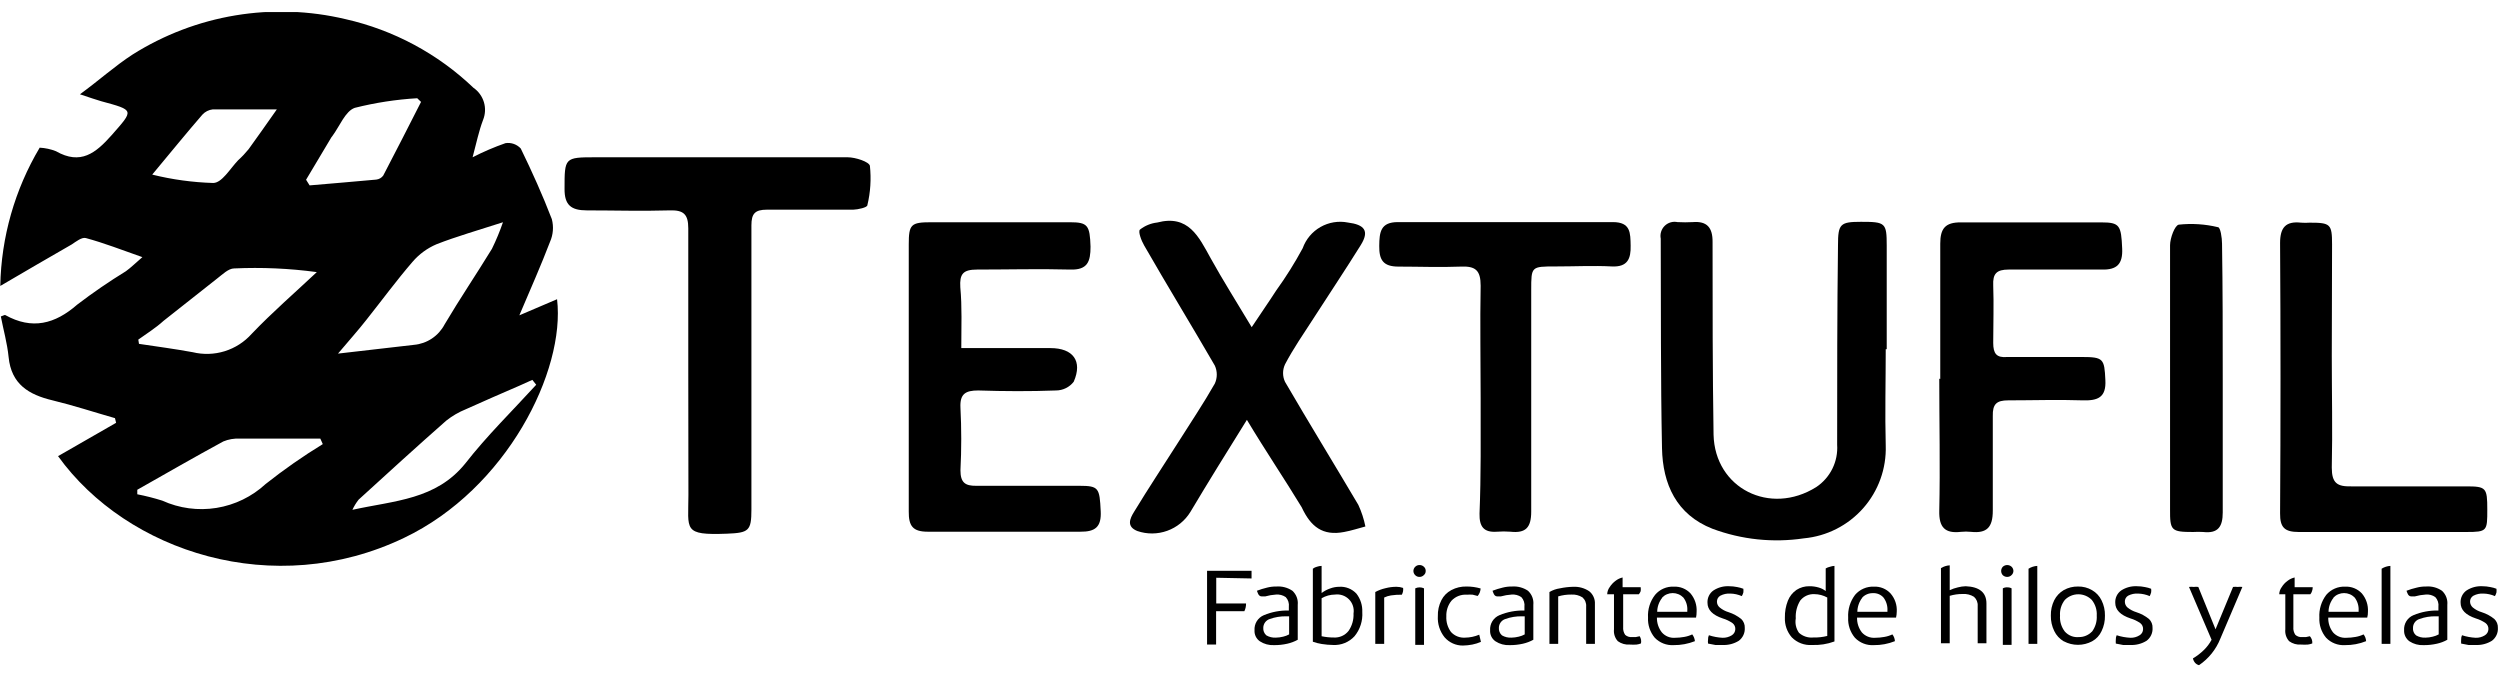 <svg width="177" height="48" viewBox="0 0 177 48" fill="none" xmlns="http://www.w3.org/2000/svg">
<g clip-path="url(#clip0_361_2880)">
<path d="M33.46 11.135C34.213 10.748 34.991 10.414 35.79 10.135C35.987 10.105 36.189 10.124 36.377 10.19C36.566 10.257 36.735 10.368 36.87 10.515C37.67 12.155 38.42 13.825 39.07 15.515C39.211 16.051 39.165 16.619 38.94 17.125C38.31 18.775 37.59 20.395 36.77 22.325L39.44 21.185C40.04 26.245 35.88 34.615 28.6 38.085C19.41 42.485 9 39.085 4.11 32.295L8.22 29.935L8.14 29.605C6.67 29.185 5.21 28.705 3.72 28.345C2.04 27.945 0.8 27.205 0.61 25.285C0.51 24.285 0.24 23.355 0.06 22.405C0.24 22.345 0.33 22.285 0.37 22.305C2.27 23.365 3.89 22.945 5.47 21.565C6.576 20.721 7.724 19.933 8.91 19.205C9.26 18.955 9.56 18.655 10.08 18.205C8.6 17.685 7.37 17.205 6.08 16.855C5.79 16.775 5.37 17.115 5.08 17.305C3.47 18.225 1.87 19.165 0.02 20.245C0.084 16.795 1.046 13.421 2.81 10.455C3.204 10.476 3.593 10.56 3.96 10.705C5.71 11.705 6.78 10.835 7.9 9.575C9.49 7.765 9.54 7.815 7.16 7.165C6.78 7.055 6.41 6.925 5.66 6.675C7.03 5.675 8.13 4.675 9.38 3.865C11.6 2.464 14.077 1.52 16.667 1.089C19.256 0.658 21.906 0.749 24.46 1.355C27.865 2.124 30.997 3.804 33.52 6.215C33.876 6.461 34.137 6.821 34.261 7.235C34.385 7.65 34.363 8.094 34.2 8.495C33.9 9.285 33.74 10.085 33.46 11.135ZM23.93 25.035L29.31 24.415C29.764 24.375 30.201 24.221 30.58 23.967C30.959 23.714 31.269 23.369 31.48 22.965C32.55 21.155 33.73 19.415 34.83 17.615C35.129 17.005 35.389 16.377 35.61 15.735C33.82 16.315 32.33 16.735 30.9 17.295C30.249 17.573 29.671 17.997 29.21 18.535C28.07 19.855 27.03 21.275 25.94 22.645C25.37 23.375 24.74 24.075 23.93 25.035ZM9.79 24.035L9.84 24.345C11.11 24.535 12.38 24.705 13.64 24.935C14.389 25.118 15.174 25.094 15.91 24.865C16.647 24.636 17.307 24.21 17.82 23.635C19.28 22.105 20.89 20.715 22.43 19.265C20.492 19.003 18.534 18.916 16.58 19.005C16.17 19.005 15.75 19.435 15.38 19.715C14.1 20.715 12.86 21.715 11.58 22.715C11.01 23.235 10.37 23.625 9.79 24.045V24.035ZM22.85 31.435L22.68 31.055C20.78 31.055 18.87 31.055 16.97 31.055C16.573 31.033 16.177 31.102 15.81 31.255C13.76 32.365 11.74 33.535 9.72 34.675V34.995C10.318 35.112 10.909 35.262 11.49 35.445C12.691 35.991 14.026 36.17 15.328 35.96C16.63 35.75 17.841 35.16 18.81 34.265C20.099 33.245 21.448 32.304 22.85 31.445V31.435ZM37.96 27.235L37.69 26.895L36.78 27.305C35.51 27.855 34.24 28.405 32.98 28.975C32.48 29.177 32.012 29.45 31.59 29.785C29.5 31.625 27.45 33.495 25.39 35.375C25.216 35.597 25.068 35.839 24.95 36.095C27.95 35.435 30.87 35.385 32.95 32.805C34.47 30.855 36.27 29.095 37.96 27.245V27.235ZM21.67 12.725L21.92 13.125C23.5 12.985 25.07 12.865 26.64 12.715C26.736 12.704 26.829 12.673 26.914 12.625C26.998 12.577 27.071 12.512 27.13 12.435C28.04 10.705 28.92 8.955 29.81 7.215L29.54 6.955C28.049 7.043 26.569 7.27 25.12 7.635C24.45 7.865 24.05 8.935 23.53 9.635C23.509 9.667 23.486 9.697 23.46 9.725L21.67 12.725ZM10.79 12.365C12.198 12.714 13.64 12.911 15.09 12.955C15.71 12.955 16.28 11.955 16.86 11.345C17.127 11.105 17.374 10.844 17.6 10.565C18.21 9.735 18.79 8.885 19.6 7.745C17.82 7.745 16.44 7.745 15.06 7.745C14.78 7.776 14.521 7.908 14.33 8.115C13.22 9.395 12.14 10.725 10.79 12.345V12.365Z" fill="black"/>
<path d="M48.73 26.225C48.73 22.875 48.73 19.515 48.73 16.165C48.73 15.165 48.39 14.865 47.42 14.895C45.42 14.955 43.5 14.895 41.55 14.895C40.43 14.895 39.96 14.515 39.97 13.365C39.97 11.165 39.97 11.135 42.15 11.135C48.15 11.135 54.06 11.135 60.01 11.135C60.57 11.135 61.54 11.455 61.59 11.745C61.689 12.675 61.629 13.615 61.41 14.525C61.41 14.695 60.73 14.835 60.41 14.845C58.41 14.845 56.33 14.845 54.3 14.845C53.45 14.845 53.2 15.125 53.2 15.955C53.2 22.665 53.2 29.375 53.2 36.085C53.2 37.585 53.01 37.725 51.47 37.785C48.32 37.905 48.74 37.515 48.74 35.045L48.73 26.225Z" fill="black"/>
<path d="M133.51 24.725C133.51 26.995 133.45 29.275 133.51 31.545C133.563 33.173 132.992 34.76 131.914 35.981C130.836 37.202 129.332 37.965 127.71 38.115C125.531 38.44 123.304 38.206 121.24 37.435C118.69 36.435 117.72 34.275 117.67 31.735C117.57 26.795 117.6 21.845 117.58 16.895C117.548 16.733 117.557 16.565 117.606 16.407C117.655 16.249 117.742 16.106 117.86 15.99C117.978 15.874 118.123 15.789 118.282 15.743C118.441 15.697 118.608 15.691 118.77 15.725C119.13 15.745 119.49 15.745 119.85 15.725C120.85 15.645 121.26 16.105 121.25 17.135C121.25 21.685 121.25 26.235 121.32 30.775C121.41 34.575 125.32 36.535 128.59 34.485C129.079 34.159 129.473 33.71 129.733 33.184C129.993 32.657 130.109 32.071 130.07 31.485C130.07 26.775 130.07 22.065 130.13 17.365C130.13 15.855 130.28 15.705 131.76 15.705C133.49 15.705 133.58 15.775 133.58 17.385V24.725H133.51Z" fill="black"/>
<path d="M68.06 24.645H74.37C75.98 24.645 76.66 25.565 76.02 27.025C75.873 27.217 75.683 27.372 75.467 27.479C75.25 27.587 75.012 27.643 74.77 27.645C72.94 27.715 71.1 27.705 69.26 27.645C68.37 27.645 67.95 27.875 68 28.865C68.075 30.341 68.075 31.819 68 33.295C68 34.165 68.33 34.405 69.12 34.395C71.56 34.395 74 34.395 76.43 34.395C77.8 34.395 77.85 34.555 77.93 36.185C77.99 37.315 77.54 37.655 76.48 37.645C72.88 37.645 69.29 37.645 65.69 37.645C64.63 37.645 64.33 37.245 64.34 36.215C64.34 29.915 64.34 23.605 64.34 17.305C64.34 15.885 64.49 15.735 65.93 15.735H75.75C77.02 15.735 77.16 15.955 77.21 17.465C77.21 18.525 77 19.125 75.77 19.085C73.58 19.025 71.38 19.085 69.18 19.085C68.18 19.085 67.93 19.395 67.99 20.345C68.12 21.725 68.06 23.105 68.06 24.645Z" fill="black"/>
<path d="M88.28 29.725C86.83 32.055 85.53 34.145 84.28 36.245C83.901 36.864 83.321 37.336 82.638 37.581C81.954 37.827 81.207 37.832 80.52 37.595C79.75 37.285 79.98 36.735 80.3 36.225C81.3 34.575 82.39 32.935 83.43 31.295C84.3 29.915 85.21 28.565 86.01 27.155C86.101 26.956 86.148 26.739 86.148 26.52C86.148 26.301 86.101 26.084 86.01 25.885C84.36 23.035 82.64 20.225 81.01 17.385C80.81 17.045 80.56 16.385 80.71 16.255C81.062 15.978 81.485 15.805 81.93 15.755C84.14 15.175 84.87 16.755 85.71 18.275C86.55 19.795 87.56 21.395 88.62 23.165C89.28 22.165 89.83 21.385 90.35 20.575C91.041 19.617 91.669 18.615 92.23 17.575C92.457 16.939 92.905 16.405 93.492 16.071C94.079 15.737 94.767 15.625 95.43 15.755C96.61 15.905 96.97 16.345 96.34 17.355C95.25 19.105 94.1 20.825 92.98 22.565C92.29 23.635 91.56 24.685 90.98 25.795C90.888 25.989 90.841 26.201 90.841 26.415C90.841 26.629 90.888 26.841 90.98 27.035C92.68 29.955 94.45 32.835 96.17 35.745C96.396 36.234 96.564 36.747 96.67 37.275C96.17 37.405 95.67 37.575 95.16 37.665C93.65 37.955 92.8 37.295 92.16 35.915C90.91 33.855 89.61 31.945 88.28 29.725Z" fill="black"/>
<path d="M137.37 26.825C137.37 23.635 137.37 20.445 137.37 17.245C137.37 16.185 137.72 15.735 138.83 15.745C142.14 15.745 145.46 15.745 148.77 15.745C150.08 15.745 150.18 15.955 150.25 17.595C150.3 18.695 149.88 19.115 148.8 19.085C146.6 19.085 144.4 19.085 142.21 19.085C141.36 19.085 141.08 19.375 141.12 20.205C141.17 21.555 141.12 22.915 141.12 24.275C141.12 25.035 141.35 25.345 142.12 25.275C143.88 25.275 145.64 25.275 147.39 25.275C148.93 25.275 148.99 25.405 149.06 26.905C149.13 28.145 148.52 28.375 147.46 28.345C145.7 28.285 143.94 28.345 142.18 28.345C141.35 28.345 141.07 28.615 141.09 29.455C141.09 31.685 141.09 33.925 141.09 36.155C141.09 37.335 140.67 37.775 139.55 37.655C139.311 37.63 139.069 37.63 138.83 37.655C137.7 37.785 137.27 37.335 137.3 36.155C137.37 33.045 137.3 29.935 137.3 26.815L137.37 26.825Z" fill="black"/>
<path d="M104.83 28.225C104.83 25.555 104.78 22.875 104.83 20.225C104.83 19.125 104.45 18.835 103.44 18.875C101.97 18.935 100.44 18.875 99.01 18.875C97.92 18.875 97.64 18.395 97.65 17.415C97.66 16.435 97.74 15.725 98.97 15.725C104.037 15.725 109.11 15.725 114.19 15.725C115.46 15.725 115.43 16.495 115.45 17.395C115.47 18.295 115.25 18.915 114.13 18.865C112.82 18.795 111.5 18.865 110.13 18.865C108.41 18.865 108.41 18.865 108.41 20.535C108.41 25.765 108.41 30.995 108.41 36.225C108.41 37.355 108.02 37.765 106.94 37.645C106.624 37.62 106.306 37.62 105.99 37.645C105.05 37.715 104.73 37.285 104.75 36.365C104.86 33.655 104.83 30.945 104.83 28.225Z" fill="black"/>
<path d="M165.09 25.205C165.09 27.835 165.15 30.475 165.09 33.105C165.09 34.215 165.48 34.455 166.47 34.435C169.19 34.435 171.9 34.435 174.61 34.435C176.02 34.435 176.1 34.535 176.1 36.065C176.1 37.595 176.1 37.665 174.61 37.665C170.61 37.665 166.7 37.665 162.75 37.665C161.75 37.665 161.42 37.345 161.43 36.345C161.47 29.965 161.47 23.585 161.43 17.205C161.43 16.105 161.83 15.645 162.92 15.765C163.12 15.78 163.32 15.78 163.52 15.765C165 15.765 165.11 15.865 165.11 17.305L165.09 25.205Z" fill="black"/>
<path d="M157.37 26.825C157.37 29.985 157.37 33.135 157.37 36.285C157.37 37.285 157.04 37.785 155.99 37.665C155.75 37.65 155.51 37.65 155.27 37.665C153.72 37.665 153.63 37.565 153.64 36.055C153.64 29.825 153.64 23.595 153.64 17.365C153.64 16.855 153.98 15.945 154.26 15.905C155.187 15.805 156.124 15.866 157.03 16.085C157.21 16.085 157.32 16.845 157.32 17.255C157.37 20.445 157.37 23.635 157.37 26.825Z" fill="black"/>
<path d="M86.11 40.905V42.725H88.22C88.224 42.915 88.183 43.104 88.1 43.275H86.1V45.635H85.46V40.415H88.61V40.955L86.11 40.905Z" fill="black"/>
<path d="M91.5 41.825C91.637 41.95 91.743 42.106 91.809 42.28C91.875 42.453 91.899 42.64 91.88 42.825V45.295C91.648 45.423 91.399 45.517 91.14 45.575C90.832 45.645 90.516 45.679 90.2 45.675C89.847 45.693 89.496 45.599 89.2 45.405C89.075 45.319 88.974 45.202 88.907 45.065C88.841 44.928 88.811 44.777 88.82 44.625C88.805 44.4 88.86 44.176 88.978 43.984C89.097 43.792 89.272 43.642 89.48 43.555C90.04 43.321 90.643 43.209 91.25 43.225V42.965C91.266 42.841 91.255 42.715 91.217 42.595C91.179 42.476 91.115 42.367 91.03 42.275C90.828 42.137 90.584 42.074 90.34 42.095C90.083 42.111 89.828 42.155 89.58 42.225H89.32C89.2 42.225 89.11 42.145 89.05 41.985L88.99 41.825C89.222 41.736 89.459 41.662 89.7 41.605C89.919 41.548 90.144 41.521 90.37 41.525C90.77 41.496 91.168 41.601 91.5 41.825ZM90.85 45.075C90.997 45.042 91.138 44.988 91.27 44.915V43.635H91.07C90.672 43.626 90.275 43.691 89.9 43.825C89.766 43.867 89.65 43.952 89.567 44.065C89.484 44.178 89.44 44.315 89.44 44.455C89.433 44.554 89.449 44.654 89.487 44.746C89.525 44.838 89.585 44.92 89.66 44.985C89.863 45.103 90.096 45.158 90.33 45.145C90.505 45.143 90.68 45.119 90.85 45.075Z" fill="black"/>
<path d="M96.04 42.035C96.325 42.407 96.47 42.867 96.45 43.335C96.491 43.954 96.294 44.566 95.9 45.045C95.709 45.253 95.475 45.416 95.214 45.523C94.953 45.631 94.672 45.679 94.39 45.665C94.119 45.661 93.848 45.638 93.58 45.595C93.366 45.561 93.155 45.508 92.95 45.435V40.265C93.035 40.197 93.134 40.149 93.24 40.125C93.346 40.088 93.458 40.068 93.57 40.065V41.985C93.752 41.847 93.954 41.739 94.17 41.665C94.371 41.588 94.585 41.548 94.8 41.545C95.03 41.528 95.261 41.563 95.476 41.648C95.691 41.733 95.884 41.865 96.04 42.035ZM95.48 44.665C95.728 44.304 95.851 43.872 95.83 43.435C95.858 43.255 95.844 43.071 95.788 42.898C95.733 42.725 95.638 42.567 95.511 42.437C95.383 42.307 95.228 42.208 95.056 42.149C94.884 42.09 94.7 42.071 94.52 42.095C94.186 42.097 93.859 42.187 93.57 42.355V45.045C93.853 45.106 94.141 45.136 94.43 45.135C94.63 45.148 94.83 45.112 95.013 45.03C95.196 44.948 95.356 44.823 95.48 44.665Z" fill="black"/>
<path d="M99.25 42.105C98.992 42.101 98.735 42.118 98.48 42.155C98.313 42.181 98.152 42.231 98 42.305V45.585H97.37V41.915C97.597 41.792 97.839 41.702 98.09 41.645C98.345 41.579 98.607 41.545 98.87 41.545C99.03 41.545 99.189 41.572 99.34 41.625C99.363 41.791 99.331 41.959 99.25 42.105Z" fill="black"/>
<path d="M100.2 40.725C100.159 40.687 100.126 40.64 100.104 40.589C100.081 40.537 100.069 40.481 100.069 40.425C100.069 40.369 100.081 40.313 100.104 40.261C100.126 40.21 100.159 40.163 100.2 40.125C100.239 40.086 100.286 40.055 100.338 40.034C100.389 40.014 100.444 40.004 100.5 40.005C100.557 40.003 100.614 40.013 100.667 40.034C100.72 40.054 100.769 40.085 100.81 40.125C100.853 40.162 100.886 40.208 100.909 40.26C100.931 40.312 100.942 40.368 100.94 40.425C100.941 40.48 100.93 40.535 100.908 40.585C100.885 40.635 100.852 40.679 100.81 40.715C100.77 40.757 100.722 40.79 100.669 40.812C100.615 40.835 100.558 40.846 100.5 40.845C100.444 40.846 100.389 40.836 100.338 40.816C100.286 40.795 100.239 40.764 100.2 40.725ZM100.2 41.655C100.297 41.609 100.403 41.585 100.51 41.585C100.617 41.585 100.723 41.609 100.82 41.655V45.655H100.2V41.655Z" fill="black"/>
<path d="M102.28 45.125C101.939 44.702 101.767 44.167 101.8 43.625C101.787 43.233 101.873 42.845 102.05 42.495C102.205 42.187 102.454 41.935 102.76 41.775C103.089 41.601 103.458 41.515 103.83 41.525C104.168 41.523 104.505 41.57 104.83 41.665C104.821 41.768 104.797 41.869 104.76 41.965C104.724 42.048 104.677 42.125 104.62 42.195L104.27 42.105C104.137 42.092 104.003 42.092 103.87 42.105C103.664 42.088 103.458 42.118 103.265 42.192C103.073 42.267 102.9 42.384 102.76 42.535C102.512 42.847 102.384 43.237 102.4 43.635C102.378 44.032 102.494 44.425 102.73 44.745C102.856 44.883 103.011 44.99 103.184 45.059C103.357 45.129 103.544 45.158 103.73 45.145C104.074 45.141 104.413 45.069 104.73 44.935L104.85 45.445C104.654 45.529 104.449 45.593 104.24 45.635C104.019 45.678 103.795 45.701 103.57 45.705C103.326 45.707 103.084 45.656 102.862 45.556C102.639 45.455 102.441 45.309 102.28 45.125Z" fill="black"/>
<path d="M108.18 41.825C108.317 41.95 108.423 42.106 108.489 42.28C108.555 42.453 108.579 42.64 108.56 42.825V45.295C108.328 45.423 108.079 45.517 107.82 45.575C107.512 45.645 107.196 45.679 106.88 45.675C106.526 45.693 106.176 45.599 105.88 45.405C105.755 45.319 105.654 45.202 105.587 45.065C105.521 44.928 105.491 44.777 105.5 44.625C105.485 44.4 105.54 44.176 105.658 43.984C105.777 43.792 105.952 43.642 106.16 43.555C106.72 43.321 107.323 43.209 107.93 43.225V42.965C107.946 42.841 107.935 42.715 107.897 42.595C107.859 42.476 107.795 42.367 107.71 42.275C107.508 42.137 107.264 42.074 107.02 42.095C106.763 42.111 106.508 42.155 106.26 42.225H106C105.88 42.225 105.79 42.145 105.73 41.985L105.67 41.825C105.901 41.736 106.139 41.662 106.38 41.605C106.599 41.548 106.824 41.521 107.05 41.525C107.45 41.496 107.847 41.601 108.18 41.825ZM107.53 45.075C107.677 45.042 107.818 44.988 107.95 44.915V43.635H107.75C107.352 43.626 106.955 43.691 106.58 43.825C106.446 43.867 106.33 43.952 106.247 44.065C106.164 44.178 106.12 44.315 106.12 44.455C106.113 44.554 106.129 44.654 106.167 44.746C106.205 44.838 106.265 44.92 106.34 44.985C106.543 45.103 106.776 45.158 107.01 45.145C107.185 45.142 107.36 45.118 107.53 45.075Z" fill="black"/>
<path d="M112.51 41.855C112.647 41.962 112.755 42.101 112.826 42.26C112.898 42.418 112.93 42.592 112.92 42.765V45.585H112.3V42.945C112.31 42.824 112.291 42.702 112.246 42.59C112.201 42.477 112.13 42.376 112.04 42.295C111.802 42.145 111.521 42.075 111.24 42.095C110.929 42.092 110.618 42.136 110.32 42.225V45.585H109.7V41.915C109.927 41.78 110.179 41.692 110.44 41.655C110.749 41.589 111.064 41.552 111.38 41.545C111.78 41.525 112.176 41.633 112.51 41.855Z" fill="black"/>
<path d="M116.18 45.555C116.081 45.596 115.977 45.623 115.87 45.635C115.714 45.646 115.557 45.646 115.4 45.635C115.094 45.661 114.789 45.576 114.54 45.395C114.438 45.282 114.362 45.149 114.315 45.004C114.269 44.859 114.253 44.706 114.27 44.555V42.075H113.79C113.794 41.895 113.854 41.72 113.96 41.575C114.074 41.396 114.219 41.24 114.39 41.115C114.535 41.004 114.702 40.926 114.88 40.885V41.575H116.16C116.173 41.668 116.173 41.762 116.16 41.855C116.13 41.935 116.086 42.01 116.03 42.075H114.92V44.395C114.902 44.589 114.952 44.783 115.06 44.945C115.126 45.005 115.203 45.05 115.288 45.077C115.372 45.105 115.462 45.114 115.55 45.105H115.81L116.09 45.045C116.186 45.197 116.218 45.38 116.18 45.555Z" fill="black"/>
<path d="M120.08 43.725H117.31C117.302 44.105 117.426 44.476 117.66 44.775C117.775 44.906 117.919 45.009 118.08 45.075C118.241 45.141 118.416 45.169 118.59 45.155C118.808 45.154 119.026 45.134 119.24 45.095C119.438 45.062 119.629 45.002 119.81 44.915C119.918 45.054 119.984 45.22 120 45.395C119.519 45.585 119.007 45.68 118.49 45.675C118.244 45.689 117.998 45.649 117.768 45.56C117.539 45.47 117.331 45.332 117.16 45.155C116.825 44.756 116.653 44.245 116.68 43.725C116.646 43.145 116.823 42.573 117.18 42.115C117.342 41.922 117.546 41.77 117.777 41.669C118.008 41.568 118.259 41.522 118.51 41.535C118.73 41.525 118.949 41.562 119.153 41.645C119.356 41.728 119.54 41.854 119.69 42.015C119.995 42.377 120.149 42.843 120.12 43.315C120.121 43.453 120.107 43.59 120.08 43.725ZM117.69 42.315C117.461 42.598 117.334 42.951 117.33 43.315H119.46C119.46 43.315 119.46 43.315 119.46 43.235C119.486 42.901 119.386 42.569 119.18 42.305C119.082 42.205 118.966 42.126 118.837 42.072C118.708 42.018 118.57 41.99 118.43 41.99C118.29 41.99 118.152 42.018 118.023 42.072C117.894 42.126 117.778 42.205 117.68 42.305L117.69 42.315Z" fill="black"/>
<path d="M121.96 45.155C122.185 45.161 122.407 45.102 122.6 44.985C122.678 44.94 122.742 44.876 122.788 44.799C122.833 44.722 122.858 44.635 122.86 44.545C122.864 44.462 122.848 44.38 122.813 44.305C122.778 44.23 122.726 44.165 122.66 44.115C122.449 43.97 122.216 43.858 121.97 43.785C121.25 43.545 120.89 43.175 120.89 42.675C120.881 42.506 120.915 42.338 120.988 42.186C121.061 42.034 121.172 41.903 121.31 41.805C121.642 41.588 122.034 41.483 122.43 41.505C122.622 41.506 122.812 41.526 123 41.565C123.147 41.592 123.291 41.632 123.43 41.685C123.439 41.771 123.439 41.859 123.43 41.945C123.406 42.036 123.369 42.124 123.32 42.205C123.064 42.093 122.789 42.031 122.51 42.025C122.264 42.009 122.018 42.061 121.8 42.175C121.724 42.218 121.662 42.28 121.619 42.356C121.577 42.432 121.556 42.518 121.56 42.605C121.561 42.681 121.578 42.757 121.611 42.826C121.644 42.895 121.691 42.956 121.75 43.005C121.937 43.161 122.155 43.277 122.39 43.345C122.713 43.45 123.015 43.613 123.28 43.825C123.364 43.906 123.43 44.004 123.473 44.113C123.516 44.222 123.536 44.338 123.53 44.455C123.54 44.63 123.508 44.804 123.434 44.963C123.361 45.121 123.25 45.26 123.11 45.365C122.766 45.579 122.365 45.684 121.96 45.665H121.45L120.93 45.565C120.917 45.469 120.917 45.371 120.93 45.275C120.925 45.172 120.946 45.069 120.99 44.975C121.304 45.078 121.63 45.139 121.96 45.155Z" fill="black"/>
<path d="M129.57 40.125C129.67 40.09 129.774 40.07 129.88 40.065V45.415C129.369 45.604 128.825 45.689 128.28 45.665C128.018 45.683 127.756 45.643 127.511 45.55C127.266 45.457 127.044 45.312 126.86 45.125C126.523 44.738 126.348 44.237 126.37 43.725C126.361 43.318 126.432 42.914 126.58 42.535C126.702 42.223 126.914 41.955 127.19 41.765C127.464 41.588 127.784 41.498 128.11 41.505C128.33 41.503 128.549 41.534 128.76 41.595C128.941 41.646 129.111 41.73 129.26 41.845V40.245C129.356 40.189 129.461 40.148 129.57 40.125ZM127.37 44.805C127.505 44.926 127.664 45.017 127.836 45.074C128.008 45.131 128.19 45.152 128.37 45.135C128.707 45.144 129.043 45.107 129.37 45.025V42.305C129.091 42.15 128.779 42.068 128.46 42.065C128.27 42.055 128.079 42.091 127.906 42.169C127.732 42.247 127.579 42.366 127.46 42.515C127.224 42.895 127.113 43.339 127.14 43.785C127.109 43.962 127.113 44.143 127.152 44.318C127.192 44.493 127.266 44.659 127.37 44.805Z" fill="black"/>
<path d="M134.24 43.725H131.48C131.469 44.104 131.59 44.474 131.82 44.775C131.937 44.906 132.083 45.008 132.246 45.074C132.409 45.14 132.585 45.168 132.76 45.155C132.978 45.154 133.196 45.134 133.41 45.095C133.608 45.062 133.799 45.002 133.98 44.915C134.089 45.052 134.151 45.22 134.16 45.395C133.683 45.586 133.174 45.682 132.66 45.675C132.414 45.69 132.167 45.651 131.938 45.561C131.708 45.472 131.501 45.333 131.33 45.155C130.995 44.756 130.823 44.245 130.85 43.725C130.817 43.147 130.991 42.577 131.34 42.115C131.504 41.923 131.711 41.77 131.943 41.67C132.175 41.569 132.427 41.523 132.68 41.535C132.898 41.525 133.116 41.563 133.318 41.646C133.52 41.729 133.702 41.855 133.85 42.015C134.163 42.373 134.321 42.841 134.29 43.315C134.288 43.453 134.271 43.59 134.24 43.725ZM131.85 42.315C131.629 42.602 131.506 42.953 131.5 43.315H133.63C133.63 43.315 133.63 43.315 133.63 43.235C133.651 42.901 133.551 42.572 133.35 42.305C133.257 42.2 133.141 42.118 133.011 42.064C132.881 42.01 132.74 41.987 132.6 41.995C132.46 41.991 132.321 42.017 132.192 42.071C132.063 42.124 131.946 42.204 131.85 42.305V42.315Z" fill="black"/>
<path d="M140.64 42.725V45.545H140.02V42.905C140.03 42.784 140.011 42.662 139.966 42.55C139.921 42.437 139.85 42.336 139.76 42.255C139.522 42.105 139.241 42.035 138.96 42.055C138.649 42.052 138.338 42.096 138.04 42.185V45.545H137.42V40.225C137.607 40.107 137.82 40.038 138.04 40.025V41.785C138.225 41.697 138.42 41.63 138.62 41.585C138.8 41.537 138.984 41.511 139.17 41.505C140.15 41.545 140.64 41.955 140.64 42.725Z" fill="black"/>
<path d="M141.8 40.725C141.724 40.644 141.682 40.536 141.682 40.425C141.682 40.314 141.724 40.206 141.8 40.125C141.885 40.048 141.995 40.005 142.11 40.005C142.225 40.005 142.335 40.048 142.42 40.125C142.461 40.164 142.493 40.21 142.515 40.262C142.538 40.313 142.549 40.369 142.55 40.425C142.549 40.48 142.537 40.533 142.514 40.583C142.492 40.633 142.46 40.678 142.42 40.715C142.38 40.756 142.331 40.789 142.278 40.812C142.225 40.834 142.168 40.845 142.11 40.845C141.995 40.846 141.884 40.803 141.8 40.725ZM141.8 41.655C141.895 41.603 142.002 41.578 142.11 41.585C142.218 41.58 142.325 41.604 142.42 41.655V45.655H141.8V41.655Z" fill="black"/>
<path d="M143.62 40.265C143.807 40.147 144.02 40.078 144.24 40.065V45.585H143.62V40.265Z" fill="black"/>
<path d="M146.11 45.405C145.819 45.234 145.586 44.98 145.44 44.675C145.274 44.336 145.192 43.962 145.2 43.585C145.191 43.208 145.273 42.834 145.44 42.495C145.593 42.194 145.829 41.944 146.12 41.775C146.426 41.606 146.771 41.52 147.12 41.525C147.471 41.517 147.817 41.607 148.12 41.785C148.411 41.952 148.644 42.203 148.79 42.505C148.956 42.84 149.038 43.211 149.03 43.585C149.039 43.966 148.957 44.343 148.79 44.685C148.65 44.991 148.415 45.243 148.12 45.405C147.812 45.569 147.469 45.654 147.12 45.654C146.771 45.654 146.428 45.569 146.12 45.405H146.11ZM148.11 44.725C148.355 44.398 148.476 43.993 148.45 43.585C148.475 43.184 148.35 42.789 148.1 42.475C147.975 42.348 147.827 42.248 147.663 42.179C147.499 42.11 147.323 42.075 147.145 42.075C146.967 42.075 146.791 42.11 146.627 42.179C146.463 42.248 146.315 42.348 146.19 42.475C145.943 42.79 145.822 43.186 145.85 43.585C145.821 43.991 145.942 44.393 146.19 44.715C146.314 44.854 146.469 44.962 146.643 45.03C146.817 45.098 147.004 45.124 147.19 45.105C147.36 45.107 147.528 45.074 147.684 45.008C147.841 44.943 147.982 44.847 148.1 44.725H148.11Z" fill="black"/>
<path d="M150.84 45.155C151.062 45.161 151.281 45.102 151.47 44.985C151.549 44.942 151.615 44.878 151.66 44.801C151.706 44.723 151.73 44.635 151.73 44.545C151.734 44.462 151.718 44.38 151.683 44.305C151.648 44.23 151.596 44.165 151.53 44.115C151.319 43.97 151.086 43.858 150.84 43.785C150.12 43.545 149.76 43.175 149.76 42.675C149.751 42.506 149.785 42.338 149.858 42.186C149.931 42.034 150.042 41.903 150.18 41.805C150.512 41.59 150.904 41.484 151.3 41.505C151.492 41.505 151.683 41.525 151.87 41.565C152.017 41.59 152.161 41.63 152.3 41.685C152.314 41.771 152.314 41.859 152.3 41.945C152.274 42.035 152.241 42.121 152.2 42.205C151.941 42.093 151.662 42.032 151.38 42.025C151.134 42.009 150.888 42.061 150.67 42.175C150.596 42.219 150.535 42.282 150.495 42.358C150.454 42.434 150.435 42.519 150.44 42.605C150.441 42.68 150.457 42.755 150.488 42.824C150.519 42.892 150.564 42.954 150.62 43.005C150.809 43.159 151.026 43.275 151.26 43.345C151.584 43.448 151.886 43.611 152.15 43.825C152.234 43.906 152.3 44.004 152.343 44.113C152.386 44.222 152.406 44.338 152.4 44.455C152.411 44.63 152.378 44.804 152.304 44.963C152.231 45.121 152.12 45.26 151.98 45.365C151.639 45.577 151.241 45.682 150.84 45.665H150.32L149.8 45.565C149.792 45.468 149.792 45.371 149.8 45.275C149.795 45.172 149.816 45.069 149.86 44.975C150.177 45.079 150.507 45.139 150.84 45.155Z" fill="black"/>
<path d="M158.43 41.555C158.54 41.542 158.65 41.542 158.76 41.555L157.2 45.215C156.897 45.979 156.37 46.634 155.69 47.095C155.582 47.068 155.484 47.008 155.41 46.925C155.335 46.836 155.283 46.729 155.26 46.615C155.54 46.45 155.798 46.252 156.03 46.025C156.251 45.813 156.437 45.566 156.58 45.295L154.98 41.555C155.093 41.539 155.207 41.539 155.32 41.555C155.426 41.54 155.534 41.54 155.64 41.555L156.86 44.555L158.1 41.555C158.21 41.542 158.32 41.542 158.43 41.555Z" fill="black"/>
<path d="M163.71 45.555C163.611 45.595 163.506 45.622 163.4 45.635C163.24 45.646 163.08 45.646 162.92 45.635C162.617 45.661 162.315 45.576 162.07 45.395C161.968 45.282 161.892 45.149 161.845 45.004C161.799 44.859 161.783 44.706 161.8 44.555V42.075H161.37C161.374 41.895 161.433 41.72 161.54 41.575C161.651 41.394 161.797 41.238 161.97 41.115C162.115 41.004 162.282 40.926 162.46 40.885V41.575H163.74C163.741 41.671 163.724 41.766 163.69 41.855C163.667 41.936 163.626 42.011 163.57 42.075H162.37V44.395C162.352 44.589 162.402 44.783 162.51 44.945C162.576 45.005 162.653 45.05 162.738 45.077C162.822 45.105 162.912 45.114 163 45.105H163.26L163.54 45.045C163.601 45.114 163.648 45.195 163.678 45.282C163.707 45.37 163.718 45.463 163.71 45.555Z" fill="black"/>
<path d="M167.6 43.725H164.84C164.829 44.104 164.95 44.474 165.18 44.775C165.297 44.906 165.443 45.008 165.606 45.074C165.769 45.14 165.945 45.168 166.12 45.155C166.338 45.154 166.556 45.134 166.77 45.095C166.968 45.062 167.159 45.002 167.34 44.915C167.449 45.052 167.512 45.22 167.52 45.395C167.043 45.586 166.534 45.682 166.02 45.675C165.774 45.69 165.527 45.651 165.298 45.561C165.068 45.472 164.861 45.333 164.69 45.155C164.355 44.756 164.183 44.245 164.21 43.725C164.177 43.147 164.351 42.577 164.7 42.115C164.864 41.923 165.071 41.77 165.303 41.67C165.535 41.569 165.787 41.523 166.04 41.535C166.26 41.525 166.479 41.562 166.683 41.645C166.886 41.728 167.07 41.854 167.22 42.015C167.525 42.377 167.679 42.843 167.65 43.315C167.653 43.453 167.636 43.591 167.6 43.725ZM165.22 42.315C164.991 42.598 164.864 42.951 164.86 43.315H166.99C166.99 43.315 166.99 43.315 166.99 43.235C167.011 42.901 166.911 42.572 166.71 42.305C166.612 42.205 166.496 42.126 166.367 42.072C166.238 42.018 166.1 41.99 165.96 41.99C165.82 41.99 165.682 42.018 165.553 42.072C165.424 42.126 165.308 42.205 165.21 42.305L165.22 42.315Z" fill="black"/>
<path d="M168.62 40.265C168.807 40.147 169.02 40.078 169.24 40.065V45.585H168.62V40.265Z" fill="black"/>
<path d="M172.89 41.825C173.027 41.95 173.133 42.106 173.199 42.28C173.265 42.453 173.289 42.64 173.27 42.825V45.295C173.039 45.425 172.789 45.519 172.53 45.575C172.222 45.645 171.906 45.679 171.59 45.675C171.236 45.693 170.886 45.599 170.59 45.405C170.467 45.317 170.367 45.199 170.301 45.063C170.235 44.927 170.203 44.776 170.21 44.625C170.195 44.4 170.25 44.176 170.368 43.984C170.487 43.792 170.662 43.642 170.87 43.555C171.43 43.321 172.033 43.209 172.64 43.225V42.965C172.656 42.841 172.645 42.715 172.607 42.595C172.569 42.476 172.505 42.367 172.42 42.275C172.223 42.135 171.981 42.071 171.74 42.095C171.479 42.111 171.221 42.155 170.97 42.225H170.71C170.59 42.225 170.5 42.145 170.44 41.985L170.38 41.825C170.614 41.734 170.855 41.661 171.1 41.605C171.315 41.549 171.537 41.522 171.76 41.525C172.16 41.492 172.559 41.598 172.89 41.825ZM172.24 45.075C172.387 45.042 172.528 44.988 172.66 44.915V43.635H172.46C172.065 43.625 171.671 43.69 171.3 43.825C171.165 43.866 171.048 43.95 170.965 44.063C170.882 44.177 170.838 44.314 170.84 44.455C170.83 44.555 170.845 44.655 170.884 44.748C170.922 44.84 170.983 44.922 171.06 44.985C171.262 45.104 171.496 45.16 171.73 45.145C171.902 45.143 172.073 45.119 172.24 45.075Z" fill="black"/>
<path d="M175.28 45.155C175.505 45.162 175.728 45.103 175.92 44.985C175.998 44.94 176.062 44.876 176.108 44.799C176.153 44.722 176.178 44.635 176.18 44.545C176.184 44.462 176.168 44.38 176.133 44.305C176.098 44.23 176.046 44.165 175.98 44.115C175.769 43.97 175.536 43.858 175.29 43.785C174.57 43.545 174.21 43.175 174.21 42.675C174.201 42.506 174.235 42.338 174.308 42.186C174.381 42.034 174.492 41.903 174.63 41.805C174.962 41.59 175.354 41.484 175.75 41.505C175.942 41.505 176.133 41.525 176.32 41.565C176.467 41.59 176.611 41.63 176.75 41.685C176.759 41.771 176.759 41.859 176.75 41.945C176.726 42.036 176.689 42.124 176.64 42.205C176.384 42.093 176.109 42.031 175.83 42.025C175.584 42.009 175.338 42.061 175.12 42.175C175.044 42.218 174.982 42.28 174.939 42.356C174.897 42.432 174.876 42.518 174.88 42.605C174.883 42.681 174.901 42.756 174.934 42.825C174.966 42.893 175.013 42.955 175.07 43.005C175.257 43.161 175.475 43.277 175.71 43.345C176.034 43.448 176.336 43.611 176.6 43.825C176.684 43.906 176.75 44.004 176.793 44.113C176.836 44.222 176.856 44.338 176.85 44.455C176.86 44.63 176.828 44.804 176.754 44.963C176.681 45.121 176.57 45.26 176.43 45.365C176.086 45.579 175.685 45.684 175.28 45.665H174.77L174.25 45.565C174.242 45.468 174.242 45.371 174.25 45.275C174.245 45.172 174.266 45.069 174.31 44.975C174.624 45.078 174.95 45.138 175.28 45.155Z" fill="black"/>
</g>
<defs>
<clipPath id="clip0_361_2880">
<rect width="176.82" height="46.29" fill="white" transform="translate(0 0.855)"/>
</clipPath>
</defs>
</svg>
